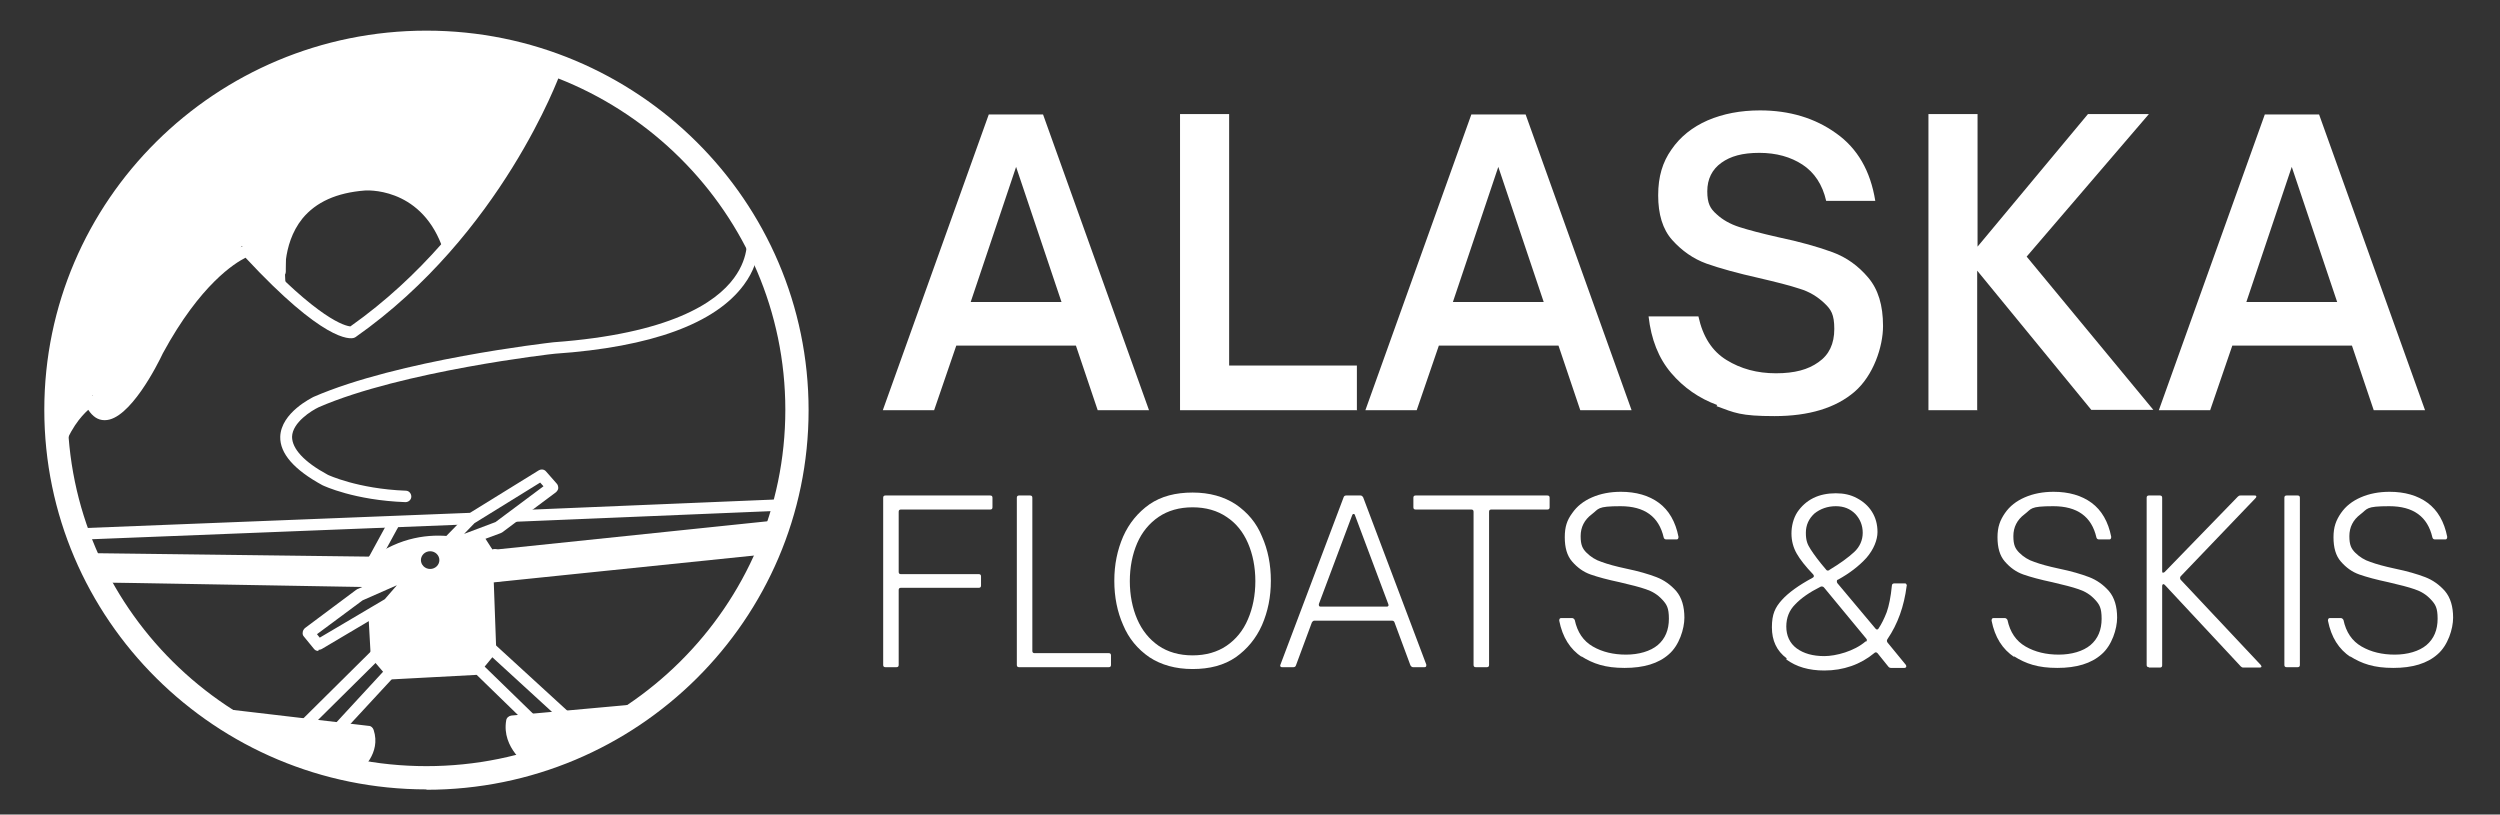 <?xml version="1.0" encoding="UTF-8"?>
<svg id="Layer_1" data-name="Layer 1" xmlns="http://www.w3.org/2000/svg" version="1.1" viewBox="0 0 677.1 220.6">
  <rect x="0" y="0" width="677.1" height="220.6" fill="#333333" stroke="none"/>
  <defs>
    <style>
      .cls-1 {
        fill-rule: evenodd;
      }

      .cls-1, .cls-2 {
        fill: #fff;
        stroke-width: 0px;
      }

      .cls-3 {
        isolation: isolate;
      }
    </style>
  </defs>
  <g class="cls-3">
    <g>
      <path class="cls-2" d="M115.5,213.8c-57.1,0-103.5-46.1-103.5-102.8S58.4,8.3,115.5,8.3s103.5,46.1,103.5,102.8-46.4,102.8-103.5,102.8ZM115.5,14.5c-53.6,0-97.2,43.3-97.2,96.5s43.6,96.5,97.2,96.5,97.2-43.3,97.2-96.5S169.1,14.5,115.5,14.5Z"/>
      <path class="cls-1" d="M17.9,114.6S14.1,33.6,98.3,14.1c0,0,44.1-2.5,50.4,6.2,0,0-15.8,29.3-26.6,43,0,0-7-11.8-15.4-14.7,0,0-23.1-3.7-31.2,14.7v10.4s-6.4-6.7-10.3-8.7c-4-2.1,2.3-1.9-3.8,4-9.6,9.4-15.7,19.8-19.8,25.6-4.1,5.8-15.5,22.7-15.4,13.3.2-9.4-8.5,6.8-8.5,6.8Z"/>
      <path class="cls-2" d="M17.9,116.1c-.1,0-.2,0-.3,0-.7-.2-1.2-.7-1.2-1.4,0-.8-.9-20.9,8.7-43.6,8.9-21,28.7-48.3,72.9-58.5,0,0,.2,0,.3,0,4.6-.3,45.1-2.3,51.8,6.8.4.5.4,1.1.1,1.7-.6,1.2-16,29.6-26.7,43.2-.3.4-.8.6-1.3.6-.5,0-1-.3-1.2-.8,0-.1-6.8-11.3-14.4-14-2-.3-21.9-2.7-29.2,13.5v10c0,.6-.4,1.2-1,1.4-.6.2-1.3,0-1.7-.4,0,0-5.5-5.8-9.2-8-.5.9-1.3,2.1-2.7,3.4-7.5,7.4-12.9,15.4-16.8,21.3-1,1.5-2,2.9-2.8,4.1l-.8,1.2c-8.8,12.6-12.6,16.4-15.3,15.5-2.1-.7-2-3.4-2-4.3,0-.3,0-.6,0-.8-1.3,1.3-3.6,4.8-5.6,8.4-.3.5-.8.8-1.4.8ZM25.4,103.3c.3,0,.4,0,.6,0,2.1.5,2,3.4,2,4.5,0,.5,0,.9,0,1.1,1.7-.8,5.6-5.6,11.6-14.1l.8-1.2c.8-1.2,1.7-2.5,2.8-4.1,4-6,9.4-14.2,17.2-21.8,1.6-1.5,2.1-2.5,2.3-3-.3-.4-.4-.8-.4-1.4.1-.7.7-1.2,1.4-1.3.8-.1,1.5.3,1.9,1.1,0,0,0,0,0,0,.1,0,.2.1.4.2,2.4,1.3,5.7,4.2,8,6.4v-6.6c0-.2,0-.4.1-.6,8.4-19.3,32.6-15.7,32.8-15.7,0,0,.2,0,.3,0,6.8,2.4,12.6,9.9,15,13.5,9.4-12.5,21.9-35.1,24.6-40.1-5.9-5.2-31.6-5.8-48.3-4.9-34.3,8-58.1,27-70.6,56.6-6.3,14.9-8,28.9-8.4,36.4,3.1-4.7,4.9-5.4,5.8-5.4ZM24.7,106h0Z"/>
      <path class="cls-2" d="M15.1,124.1c-.1,0-.3,0-.4,0-.8-.2-1.3-1.1-1.1-1.9,3-10.7,9.6-14.9,9.9-15,.4-.2.9-.3,1.3-.2.4.1.8.5,1,.9.7,1.8,1.6,2.7,2.5,2.7,3.6,0,9.7-9.5,13-16.4,12.8-23.7,24.6-27.6,25.1-27.8.6-.2,1.2,0,1.6.4,18.4,19.9,25.6,21.5,26.9,21.6,38.5-27.2,53.7-69.1,53.9-69.5.3-.8,1.2-1.2,2-.9.8.3,1.2,1.2.9,2-.2.4-15.8,43.5-55.4,71.3-.1,0-.3.2-.4.2-1.2.4-8.3,1-29.4-21.7-2.8,1.4-12.2,7.1-22.4,25.9-1.4,3-9,18.1-15.7,18.1,0,0,0,0-.1,0-1.8,0-3.2-1-4.4-2.8-1.9,1.7-5.3,5.5-7.2,12.2-.2.7-.8,1.1-1.5,1.1Z"/>
      <path class="cls-2" d="M75.8,78.1c-.8,0-1.4-.6-1.5-1.3,0-.5-1.4-11.2,5.2-19.5,4.2-5.2,10.6-8.2,19-8.8.1,0,17-1.4,24,16.8.3.8,0,1.7-.9,2-.8.3-1.7,0-2-.9-6.1-16-20.7-14.8-20.8-14.8-7.6.6-13.2,3.1-16.9,7.6-5.8,7.2-4.6,17-4.6,17.1.1.9-.5,1.6-1.3,1.8,0,0-.1,0-.2,0Z"/>
      <path class="cls-2" d="M109.8,136s0,0,0,0c-13.8-.5-22.1-4.4-22.5-4.6-7.7-4.2-11.5-8.6-11.4-13.1.2-6.6,8.7-10.6,9-10.8,23-10,63.3-14.6,65-14.8,31.5-2.3,44-10.7,48.9-17.4,4.5-6.1,3.4-11.5,3.4-11.7-.2-.8.3-1.7,1.2-1.9.8-.2,1.7.3,1.9,1.2,0,.3,1.6,6.9-3.8,14.2-7.7,10.5-25,16.9-51.2,18.7-.4,0-41.5,4.7-64,14.5-1.9.9-7.1,4.1-7.2,8,0,3.2,3.2,6.8,9.7,10.3,0,0,8,3.8,21.1,4.3.9,0,1.5.8,1.5,1.6,0,.8-.7,1.5-1.6,1.5Z"/>
      <path class="cls-2" d="M139.9,141.3c-.8,0-1.5-.7-1.6-1.5,0-.9.6-1.6,1.5-1.6l72.2-3c.9,0,1.6.6,1.6,1.5,0,.9-.6,1.6-1.5,1.6l-72.2,3s0,0,0,0Z"/>
      <path class="cls-2" d="M23.5,146.1c-.8,0-1.5-.7-1.6-1.5,0-.9.6-1.6,1.5-1.6l103.8-4.1c.9,0,1.6.6,1.6,1.5,0,.9-.6,1.6-1.5,1.6l-103.8,4.1s0,0,0,0Z"/>
      <path class="cls-2" d="M105.1,159.1h0l-80-1.4c-.9,0-1.5-.7-1.5-1.6,0-.9.7-1.5,1.6-1.5l80,1.4c.9,0,1.5.7,1.5,1.6,0,.9-.7,1.5-1.6,1.5Z"/>
      <polygon class="cls-1" points="103.5 152.3 23.5 151.3 26 156.2 103.8 156.2 103.5 152.3"/>
      <path class="cls-2" d="M103.8,157.7H26c-.6,0-1.1-.3-1.4-.8l-2.5-4.9c-.2-.5-.2-1.1,0-1.5.3-.5.8-.7,1.3-.7l80,1c.8,0,1.5.6,1.5,1.4l.3,3.8c0,.4-.1.9-.4,1.2-.3.3-.7.5-1.1.5ZM26.9,154.6h75.2v-.7c0,0-76.1-1-76.1-1l.9,1.7Z"/>
      <path class="cls-2" d="M133.9,152c-.8,0-1.5-.6-1.6-1.4,0-.9.5-1.6,1.4-1.7l76.9-8c.9,0,1.6.5,1.7,1.4s-.5,1.6-1.4,1.7l-76.9,8c0,0-.1,0-.2,0Z"/>
      <path class="cls-1" d="M133.9,150.4v5.8l73.2-9.7s1.1-3.3-.2-3.1"/>
      <path class="cls-2" d="M133.9,157.7c-.4,0-.7-.1-1-.4-.3-.3-.5-.7-.5-1.2v-5.8c0-.9.7-1.6,1.6-1.6s1.6.7,1.6,1.6v4l70.4-9.4c0-.2,0-.3,0-.5-.3-.2-.6-.6-.6-1-.1-.9.5-1.6,1.3-1.8.7-.1,1.4.1,1.9.7.7.9.8,2.4,0,4.5-.2.6-.7,1-1.3,1.1l-73.2,9.7c0,0-.1,0-.2,0Z"/>
      <path class="cls-2" d="M133.9,157.7c-.8,0-1.5-.6-1.6-1.4,0-.9.5-1.6,1.4-1.7l74.7-7.7c.9,0,1.6.5,1.7,1.4,0,.9-.5,1.6-1.4,1.7l-74.7,7.7c0,0-.1,0-.2,0Z"/>
      <path class="cls-2" d="M106.2,184c-.5,0-.9-.2-1.2-.6l-4.2-4.9c-.2-.3-.3-.6-.4-.9l-.6-10.8c0-.9.6-1.6,1.5-1.6.9,0,1.6.6,1.6,1.5l.6,10.2,3.3,3.9,21.1-1.1,3.4-4.1-.9-24.9c-3.2-1.5-15.6-6.2-28.1,3.1-.7.5-1.7.4-2.2-.3-.5-.7-.4-1.7.3-2.2,15.9-11.9,32.1-3.1,32.3-3,.5.3.8.8.8,1.4v1.6l.9,24.8c0,.4-.1.7-.3,1l-4.2,5.1c-.3.3-.7.6-1.1.6l-22.6,1.2s0,0,0,0Z"/>
      <path class="cls-1" d="M103.8,165.5c5.2-5.9,10.2-8.9,10.2-8.9l5.8-1s2.5,0,2.1-3.1c0,0-.3-5,3.1-4,0,0,6.6-2.9,6.6,17.3,0,0,1.6,7.1-1,11,0,0-3,3.4-9.4,3.4,0,0-12.6,1.4-15-.5,0,0-7.6-8.3-2.4-14.2Z"/>
      <path class="cls-2" d="M112.9,182.3c-3.2,0-6.3-.3-7.6-1.4,0,0-.1-.1-.2-.2-.3-.4-8.5-9.4-2.4-16.3h0c5.3-6,10.3-9,10.5-9.2.2,0,.3-.2.5-.2l5.8-1c.1,0,.2,0,.3,0,0,0,.3,0,.4-.2.1-.1.2-.5.1-1.2,0,0,0,0,0-.1,0-.6-.1-3.6,1.7-5.1.6-.5,1.5-.9,2.9-.6.7-.1,2-.2,3.3.7,3.2,2.1,4.8,8.1,4.9,18.1.3,1.2,1.5,7.9-1.3,12.1,0,0,0,.1-.1.2-.1.2-3.5,3.9-10.4,4-1.6.2-5.1.5-8.4.5ZM107.3,178.5c1.2.8,7.5.8,13.8.1,0,0,.1,0,.2,0,5.1,0,7.7-2.4,8.1-2.8,1.8-2.8,1.2-7.9.8-9.7,0-.1,0-.2,0-.3,0-12.1-2.4-14.9-3.4-15.6-.5-.4-1-.2-1-.2-.3.2-.7.2-1.1,0-.2,0-.5-.1-.6,0-.4.3-.6,1.5-.5,2.4.3,1.9-.3,3-.9,3.6-.9,1-2.1,1.2-2.6,1.2l-5.4,1c-1,.6-5.2,3.4-9.6,8.4h0c-3.9,4.5,1.5,11.1,2.3,12Z"/>
      <polygon class="cls-1" points="104.8 151.7 105 156.7 111.4 153.6 111.1 148.5 104.8 151.7"/>
      <path class="cls-2" d="M105,158.2c-.3,0-.6,0-.8-.2-.4-.3-.7-.8-.7-1.3v-5c-.2-.6.2-1.2.7-1.4l6.3-3.2c.5-.2,1-.2,1.5,0,.5.3.8.7.8,1.3l.3,5.1c0,.6-.3,1.2-.9,1.5l-6.5,3.1c-.2.1-.4.2-.7.2ZM106.4,152.6v1.6s3.4-1.6,3.4-1.6v-1.7c-.1,0-3.4,1.7-3.4,1.7Z"/>
      <path class="cls-2" d="M116.5,157.2c-3.1,0-5.6-2.5-5.6-5.5s2.5-5.5,5.6-5.5,5.6,2.5,5.6,5.5-2.5,5.5-5.6,5.5ZM116.5,149.3c-1.4,0-2.5,1.1-2.5,2.4s1.1,2.4,2.5,2.4,2.5-1.1,2.5-2.4-1.1-2.4-2.5-2.4Z"/>
      <path class="cls-2" d="M101.4,152.8c-.3,0-.5,0-.7-.2-.5-.3-.8-.8-.8-1.4,0-.3,0-.5.2-.7l4.8-8.8c.4-.8,1.4-1,2.1-.6.5.3.8.8.8,1.4,0,.3,0,.5-.2.7l-4.8,8.8c-.3.5-.8.8-1.4.8Z"/>
      <path class="cls-2" d="M132,151.3c-.5,0-1-.3-1.3-.7l-2.5-3.9c-.5-.7-.2-1.7.5-2.2.7-.5,1.7-.2,2.2.5l2.5,3.9c.5.7.2,1.7-.5,2.2-.3.2-.5.2-.8.2Z"/>
      <path class="cls-1" d="M61.5,193.7s15.6,14.4,35.1,13.8c0,0,5-3.9,3.2-9.3l-38.3-4.5Z"/>
      <path class="cls-2" d="M95.4,209.1c-19.3,0-34.3-13.7-35-14.3-.5-.5-.6-1.2-.4-1.8.3-.6.9-1,1.6-.9l38.3,4.5c.6,0,1.1.5,1.3,1.1,2.1,6.4-3.5,10.9-3.7,11-.3.2-.6.3-.9.3-.4,0-.8,0-1.2,0ZM66.9,195.9c5.7,4,16.6,10.3,29.2,10.1.9-.8,3.1-3.2,2.6-6.3l-31.7-3.8Z"/>
      <path class="cls-2" d="M89.8,200.9c0,0-.2,0-.2,0l-8.9-1.4c-.6,0-1.1-.5-1.2-1.1-.2-.6,0-1.2.4-1.6l22.1-21.9c.6-.6,1.6-.6,2.2,0,.6.6.6,1.6,0,2.2l-19.9,19.7,5,.8,16.7-18.1c.6-.6,1.6-.7,2.2,0s.7,1.6,0,2.2l-17.3,18.7c-.3.3-.7.5-1.1.5Z"/>
      <path class="cls-2" d="M153.1,195.5c-.4,0-.8-.1-1.1-.4l-20.2-18.5c-.6-.6-.7-1.6-.1-2.2.6-.6,1.6-.7,2.2,0l20.2,18.5c.6.6.7,1.6.1,2.2-.3.3-.7.5-1.2.5Z"/>
      <path class="cls-2" d="M143.9,196.5c-.4,0-.8-.1-1.1-.4l-14.5-14.1c-.6-.6-.6-1.6,0-2.2.6-.6,1.6-.6,2.2,0l14.5,14.1c.6.6.6,1.6,0,2.2-.3.3-.7.5-1.1.5Z"/>
      <path class="cls-1" d="M138.7,195.4l33.1-3s-20.6,14.2-27.7,13.9c0,0-6.6-4.4-5.4-10.9Z"/>
      <path class="cls-2" d="M144.2,207.9c0,0-.2,0-.2,0-.3,0-.6-.1-.8-.3-.3-.2-7.4-5-6.1-12.5.1-.7.7-1.2,1.4-1.3l33.1-3c.7,0,1.4.4,1.6,1,.2.7,0,1.4-.6,1.8-2.1,1.5-20.8,14.2-28.4,14.2ZM140.1,196.9c0,4,3.3,7,4.5,7.9,4.4-.2,14.3-5.9,21.1-10.2l-25.6,2.3Z"/>
      <path class="cls-2" d="M119.8,150c-.5,0-1-.3-1.3-.7-.4-.6-.3-1.4.2-1.9l7.8-8c0,0,.2-.2.3-.2l19.1-11.8c.7-.4,1.5-.3,2,.3l2.9,3.3c.3.3.4.8.4,1.2s-.3.8-.6,1.1l-14.6,10.9c-.1,0-.3.2-.4.2l-15.2,5.6c-.2,0-.4,0-.5,0ZM128.5,141.7l-2.8,2.9,8.5-3.2,13-9.7-.9-1-17.8,11Z"/>
      <path class="cls-2" d="M86.2,176.3c-.5,0-.9-.2-1.2-.6l-2.7-3.3c-.3-.3-.4-.8-.3-1.2,0-.4.3-.8.6-1.1l13.8-10.3c0,0,.2-.1.3-.2l15.8-6.9c.7-.3,1.4,0,1.9.5.4.6.4,1.4,0,1.9l-8,9.2c-.1.1-.2.2-.4.3l-18.9,11.2c-.2.1-.5.2-.8.2ZM85.8,171.7l.8,1,17.6-10.4,3.3-3.8-9.3,4.1-12.4,9.2Z"/>
    </g>
  </g>
  <g>
    <path class="cls-2" d="M253,111.1h-13.9l28.7-80.1h14.7l28.7,80.1h-13.9l-5.9-17.5h-32.4l-6,17.5ZM275.2,45.2l-12.3,36.6h24.6l-12.3-36.6Z"/>
    <path class="cls-2" d="M367.6,111.1h-48V30.9h13.3v68.1h34.6v12Z"/>
    <path class="cls-2" d="M383.7,111.1h-13.9l28.7-80.1h14.7l28.7,80.1h-13.9l-5.9-17.5h-32.4l-6,17.5ZM405.8,45.2l-12.3,36.6h24.6l-12.3-36.6Z"/>
    <path class="cls-2" d="M465.1,109.7c-4.9-1.8-9.1-4.7-12.5-8.7-3.4-4-5.4-9.1-6.1-15.3h13.5c1.2,5.5,3.7,9.4,7.6,11.8,3.9,2.4,8.3,3.6,13.4,3.6s8.7-1,11.5-3c2.9-2,4.3-5,4.3-9s-.9-5.3-2.7-7c-1.8-1.7-4-3.1-6.7-3.9-2.7-.9-6.3-1.8-11-2.9-5.8-1.3-10.5-2.6-14.2-3.9-3.6-1.3-6.7-3.5-9.3-6.4-2.6-2.9-3.8-7-3.8-12.1s1.2-9,3.6-12.4c2.4-3.5,5.7-6.1,9.8-7.9,4.2-1.8,8.9-2.7,14.2-2.7,8,0,14.9,2.1,20.6,6.2,5.8,4.1,9.3,10.2,10.6,18.3h-13.3c-1-4.4-3.2-7.7-6.4-9.8-3.2-2.1-7.1-3.2-11.7-3.2s-7.8.9-10.3,2.7c-2.5,1.8-3.8,4.4-3.8,7.7s.8,4.7,2.5,6.2c1.6,1.5,3.7,2.7,6.2,3.5,2.5.8,5.9,1.7,10.3,2.7,6.2,1.3,11.1,2.7,14.9,4.1,3.8,1.4,7,3.7,9.7,6.9,2.7,3.2,4,7.5,4,13.1s-2.6,13.4-7.7,17.8c-5.1,4.4-12.4,6.6-21.7,6.6s-10.8-.9-15.7-2.7Z"/>
    <path class="cls-2" d="M535.6,111.1h-13.3V30.9h13.3v35.9l29.9-35.9h16.5l-33.1,38.6,34.3,41.5h-16.8l-30.9-37.7v37.7Z"/>
    <path class="cls-2" d="M598.6,111.1h-13.9l28.7-80.1h14.7l28.7,80.1h-13.9l-5.9-17.5h-32.4l-6,17.5ZM620.7,45.2l-12.3,36.6h24.6l-12.3-36.6Z"/>
  </g>
  <g>
    <path class="cls-2" d="M239.8,180.7c-.4,0-.6-.2-.6-.6v-45.3c0-.4.2-.6.6-.6h28.4c.4,0,.6.2.6.6v2.6c0,.4-.2.6-.6.6h-24.2c-.4,0-.6.2-.6.6v16.3c0,.4.2.6.6.6h21.1c.4,0,.6.2.6.6v2.5c0,.4-.2.6-.6.6h-21.1c-.4,0-.6.2-.6.6v20.3c0,.4-.2.6-.6.6h-3Z"/>
    <path class="cls-2" d="M276,180.7c-.4,0-.6-.2-.6-.6v-45.3c0-.4.2-.6.6-.6h3c.4,0,.6.2.6.6v41.5c0,.4.2.6.6.6h20.1c.4,0,.6.2.6.6v2.6c0,.4-.2.6-.6.6h-24.3Z"/>
    <path class="cls-2" d="M311.3,178c-3.2-2.2-5.6-5.1-7.1-8.7-1.6-3.6-2.4-7.6-2.4-12s.8-8.3,2.4-12c1.6-3.6,4-6.5,7.1-8.7,3.2-2.2,7.1-3.2,11.7-3.2s8.5,1.1,11.7,3.2c3.2,2.2,5.6,5,7.1,8.7,1.6,3.6,2.4,7.6,2.4,12s-.8,8.3-2.4,12c-1.6,3.6-4,6.5-7.1,8.7-3.2,2.2-7.1,3.2-11.7,3.2s-8.5-1.1-11.7-3.2ZM332.2,174.9c2.5-1.7,4.5-4.1,5.8-7.2,1.3-3,2-6.5,2-10.3s-.7-7.3-2-10.3c-1.3-3-3.2-5.4-5.8-7.1-2.5-1.7-5.6-2.6-9.2-2.6s-6.7.9-9.2,2.6c-2.5,1.7-4.5,4.1-5.8,7.1-1.3,3-2,6.5-2,10.3s.7,7.3,2,10.3c1.3,3,3.2,5.4,5.8,7.2,2.5,1.7,5.6,2.6,9.2,2.6s6.7-.9,9.2-2.6Z"/>
    <path class="cls-2" d="M347.3,180.7c-.2,0-.4,0-.5-.2-.1-.1-.1-.3,0-.5l17.1-45.3c.1-.3.3-.5.7-.5h3.9c.3,0,.5.2.7.5l17.1,45.3v.2c0,.3-.1.5-.5.5h-3.1c-.3,0-.5-.2-.7-.5l-4.3-11.6c-.1-.3-.3-.5-.7-.5h-21c-.3,0-.5.2-.7.5l-4.3,11.6c-.1.3-.3.5-.7.5h-3.1ZM375.5,164.3c.2,0,.4,0,.5-.2.1-.1.1-.3,0-.5l-9-24c0-.2-.2-.4-.4-.4s-.3.1-.4.4l-9,24v.2c0,.3.1.5.5.5h17.8Z"/>
    <path class="cls-2" d="M399.7,180.7c-.4,0-.6-.2-.6-.6v-41.5c0-.4-.2-.6-.6-.6h-15.1c-.4,0-.6-.2-.6-.6v-2.6c0-.4.2-.6.6-.6h35.7c.4,0,.6.2.6.6v2.6c0,.4-.2.6-.6.6h-15.2c-.4,0-.6.2-.6.6v41.5c0,.4-.2.6-.6.6h-3Z"/>
    <path class="cls-2" d="M428.5,178c-3.3-2.2-5.3-5.4-6.2-9.9h0c0-.5.2-.7.5-.7h3c.3,0,.5.2.7.5.7,3.3,2.3,5.7,4.9,7.2,2.6,1.5,5.6,2.2,9,2.2s6.6-.9,8.6-2.6c2-1.7,3-4.1,3-7.1s-.6-3.9-1.8-5.2c-1.2-1.3-2.6-2.2-4.4-2.8-1.7-.6-4.1-1.2-7.1-1.9-3.3-.7-5.9-1.4-7.9-2.1-2-.7-3.6-1.9-5-3.5-1.4-1.6-2-3.8-2-6.6s.6-4.6,2-6.5c1.3-1.9,3.1-3.3,5.4-4.3,2.3-1,4.9-1.5,7.8-1.5,4.1,0,7.6,1,10.3,3,2.7,2,4.5,5.1,5.3,9.2h0c0,.5-.2.7-.5.7h-2.8c-.4,0-.6-.2-.7-.5-1.3-5.7-5.2-8.5-11.7-8.5s-5.8.7-7.8,2.2c-2,1.5-3,3.5-3,5.9s.5,3.4,1.6,4.5c1.1,1.1,2.5,2,4.1,2.5,1.6.6,3.8,1.2,6.6,1.8,3.4.7,6.1,1.5,8.2,2.3s3.9,2.1,5.4,3.8c1.5,1.8,2.2,4.2,2.2,7.2s-1.4,7.5-4.2,9.9c-2.8,2.5-6.8,3.7-12,3.7s-8.5-1.1-11.8-3.2Z"/>
    <path class="cls-2" d="M483.9,178.3c-2.7-2-4-4.8-4-8.4s.9-5.4,2.7-7.4c1.8-2,4.6-4,8.3-6,.4-.2.5-.5.2-.9-2.1-2.2-3.6-4.1-4.5-5.7-.9-1.6-1.4-3.4-1.4-5.4s.5-4.1,1.6-5.8c1.1-1.6,2.5-2.9,4.3-3.8s3.9-1.3,6.1-1.3,4,.4,5.7,1.3c1.7.9,3.1,2.1,4.1,3.7,1,1.6,1.5,3.4,1.5,5.5s-1,4.7-3,7c-2,2.2-4.6,4.2-7.7,5.9-.2,0-.3.2-.3.4,0,.2,0,.3.1.5l10.4,12.4c.2.2.3.2.4.2s.3-.1.4-.3c.8-1.2,1.5-2.6,2.2-4.4.6-1.7,1.1-4.1,1.4-7.2,0-.4.3-.6.7-.6h2.7c.2,0,.4,0,.5.2s.2.3.1.5c-.7,5.5-2.4,10.3-5.2,14.4-.2.3-.2.6,0,.9l5,6.1c0,0,.1.2.1.4,0,.2-.2.4-.5.4h-3.6c-.3,0-.6-.1-.8-.4l-2.9-3.6c-.3-.3-.6-.3-.9,0-1.8,1.5-3.9,2.7-6.2,3.5-2.3.8-4.7,1.2-7.3,1.2-4.2,0-7.6-1-10.3-3ZM505.4,173.8c.3-.3.3-.6,0-.9l-11.4-13.8c-.3-.3-.6-.3-.9-.2-3,1.5-5.3,3.1-6.9,4.8-1.6,1.6-2.4,3.6-2.4,6s.9,4.5,2.8,5.9c1.9,1.4,4.4,2.1,7.5,2.1s8.1-1.3,11.2-4ZM495.4,154.4c3-1.8,5.3-3.5,6.8-4.9,1.5-1.4,2.3-3.2,2.3-5.2s-.7-3.7-2-5.1c-1.4-1.4-3.1-2.1-5.3-2.1s-4.2.7-5.8,2c-1.5,1.4-2.3,3.1-2.3,5.2s.4,3.1,1.3,4.5c.9,1.4,2.3,3.3,4.2,5.5.2.3.5.3.9.1Z"/>
    <path class="cls-2" d="M545.6,178c-3.3-2.2-5.3-5.4-6.2-9.9h0c0-.5.2-.7.5-.7h3.1c.3,0,.5.2.7.5.7,3.3,2.3,5.7,4.9,7.2,2.6,1.5,5.6,2.2,9,2.2s6.6-.9,8.6-2.6,3-4.1,3-7.1-.6-3.9-1.8-5.2c-1.2-1.3-2.6-2.2-4.4-2.8-1.7-.6-4.1-1.2-7.1-1.9-3.3-.7-5.9-1.4-7.9-2.1-2-.7-3.6-1.9-5-3.5-1.4-1.6-2-3.8-2-6.6s.7-4.6,2-6.5c1.3-1.9,3.1-3.3,5.4-4.3,2.3-1,4.9-1.5,7.8-1.5,4.1,0,7.6,1,10.3,3,2.7,2,4.5,5.1,5.3,9.2h0c0,.5-.2.7-.5.7h-2.8c-.4,0-.6-.2-.7-.5-1.3-5.7-5.2-8.5-11.7-8.5s-5.8.7-7.8,2.2c-2,1.5-3,3.5-3,5.9s.5,3.4,1.6,4.5c1.1,1.1,2.5,2,4.1,2.5,1.6.6,3.8,1.2,6.6,1.8,3.4.7,6.1,1.5,8.2,2.3,2.1.8,3.9,2.1,5.4,3.8,1.5,1.8,2.2,4.2,2.2,7.2s-1.4,7.5-4.2,9.9c-2.8,2.5-6.8,3.7-12,3.7s-8.5-1.1-11.8-3.2Z"/>
    <path class="cls-2" d="M582,180.7c-.4,0-.6-.2-.6-.6v-45.3c0-.4.2-.6.6-.6h3c.4,0,.6.2.6.6v19.8c0,.3,0,.5.2.5.1,0,.3,0,.5-.2l19.8-20.4c.2-.2.4-.3.7-.3h3.8c.2,0,.4,0,.5.2,0,.1,0,.3-.2.5l-20.3,21.2c-.2.3-.2.6,0,.9l21.7,23.1c.1.2.2.3.2.4,0,.2-.2.3-.5.3h-4.4c-.3,0-.5-.1-.7-.3l-20.6-22.1c-.1-.1-.3-.2-.4-.2s-.3.2-.3.5v21.5c0,.4-.2.6-.6.6h-3Z"/>
    <path class="cls-2" d="M619.3,180.7c-.4,0-.6-.2-.6-.6v-45.3c0-.4.2-.6.6-.6h3c.4,0,.6.2.6.6v45.3c0,.4-.2.6-.6.6h-3Z"/>
    <path class="cls-2" d="M636.7,178c-3.3-2.2-5.3-5.4-6.2-9.9h0c0-.5.2-.7.5-.7h3c.3,0,.5.2.7.5.7,3.3,2.3,5.7,4.9,7.2,2.6,1.5,5.6,2.2,9,2.2s6.6-.9,8.6-2.6c2-1.7,3-4.1,3-7.1s-.6-3.9-1.8-5.2c-1.2-1.3-2.6-2.2-4.4-2.8-1.7-.6-4.1-1.2-7.1-1.9-3.3-.7-5.9-1.4-7.9-2.1-2-.7-3.6-1.9-5-3.5-1.4-1.6-2-3.8-2-6.6s.7-4.6,2-6.5c1.3-1.9,3.1-3.3,5.4-4.3,2.3-1,4.9-1.5,7.8-1.5,4.1,0,7.6,1,10.3,3,2.7,2,4.5,5.1,5.3,9.2h0c0,.5-.2.7-.5.7h-2.8c-.4,0-.6-.2-.7-.5-1.3-5.7-5.2-8.5-11.7-8.5s-5.8.7-7.8,2.2c-2,1.5-3,3.5-3,5.9s.5,3.4,1.6,4.5c1.1,1.1,2.5,2,4.1,2.5,1.6.6,3.8,1.2,6.6,1.8,3.4.7,6.1,1.5,8.2,2.3,2.1.8,3.9,2.1,5.4,3.8,1.5,1.8,2.2,4.2,2.2,7.2s-1.4,7.5-4.2,9.9c-2.8,2.5-6.8,3.7-12,3.7s-8.5-1.1-11.8-3.2Z"/>
  </g>
</svg>